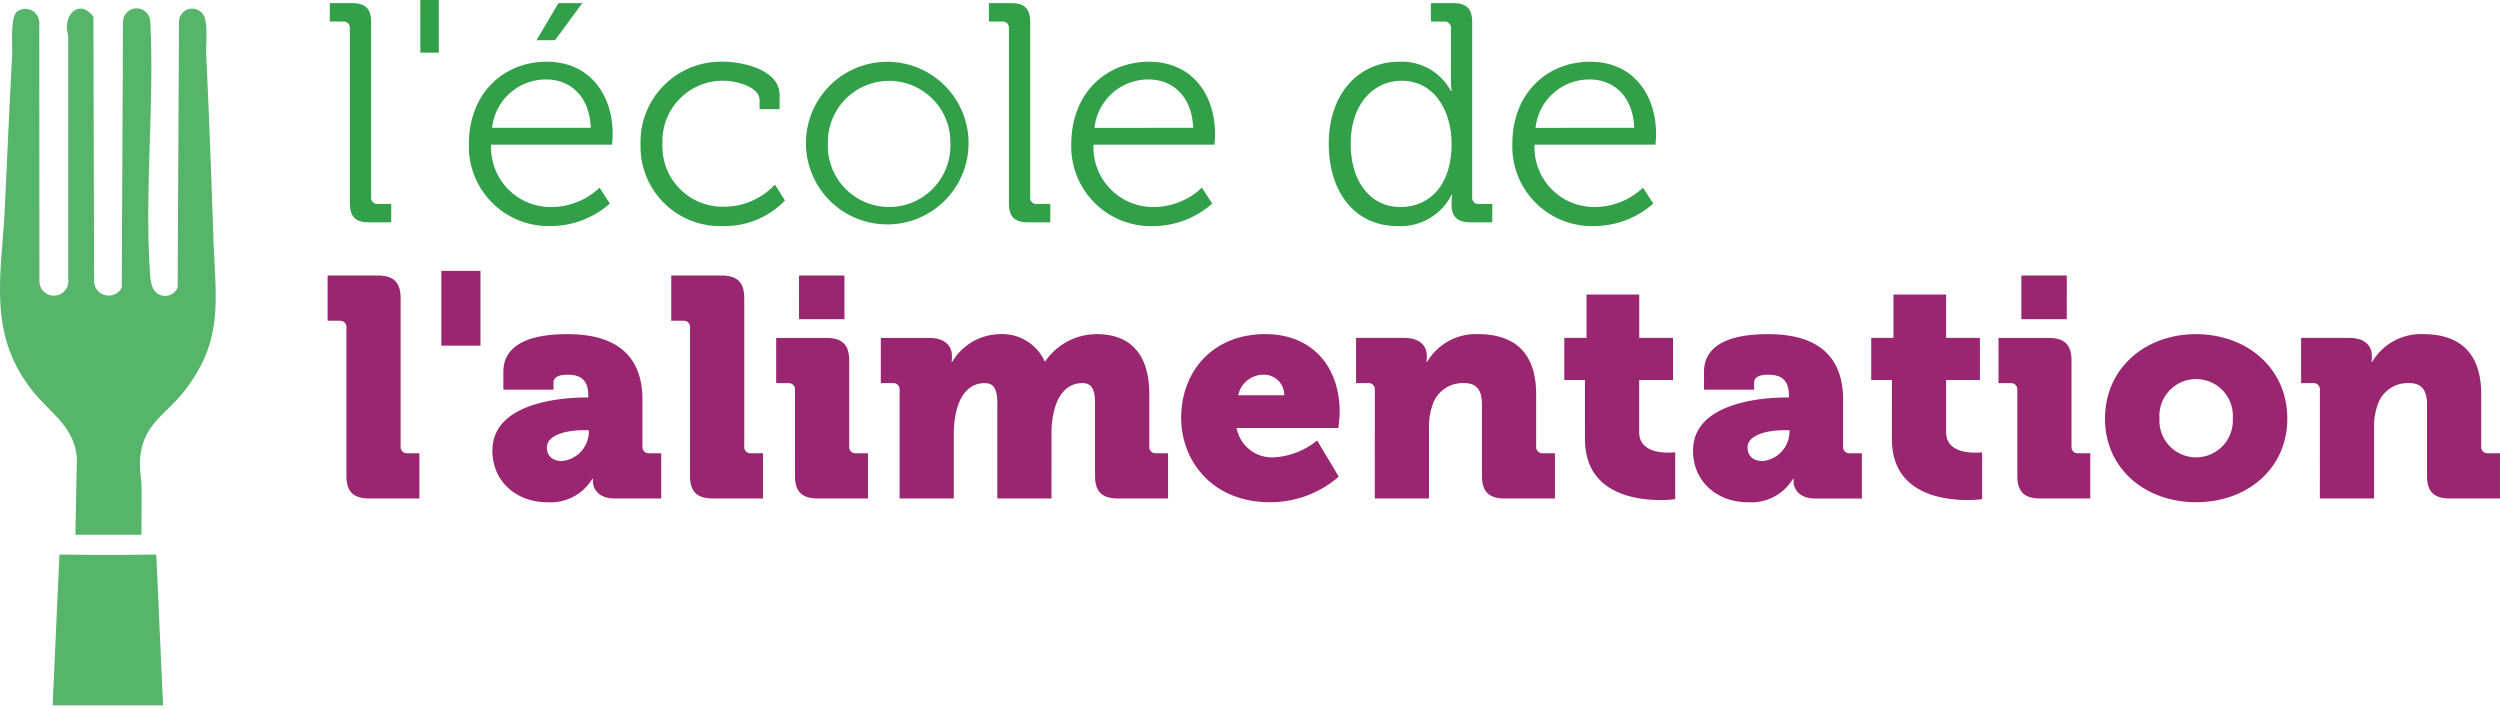 <?xml version="1.0" encoding="UTF-8"?>
<svg xmlns="http://www.w3.org/2000/svg" width="280" height="79.5">
  <g>
    <g fill="#57b46b">
      <path d="m5.896 79 .759-16.887 5.425.049 5.425-.049L18.264 79Z" stroke="rgba(0,0,0,0)"></path>
      <path d="m8.443 59.893.167-8.6c-.277-3.5-2.958-5.01-4.922-7.462C-1.5 37.355.192 30.77.546 23.186c.265-5.676.512-11.363.814-17.019.055-1.022-.24-4.32.577-4.886a1.565 1.565 0 0 1 2.463 1.2l.015 29.06a1.622 1.622 0 1 0 3.22-.323l.009-26.992c0-.424-.178-.769-.156-1.252C7.579.99 9.283.195 10.465 1.895l.072 29.485a1.644 1.644 0 0 0 3.1.842l.136-29.742a1.528 1.528 0 0 1 3.056-.025c.483 9.224-.669 19.143-.014 28.286.061.849.167 1.793.986 2.231a1.507 1.507 0 0 0 2.094-.78l.149-29.729a1.482 1.482 0 0 1 2.846-.591c.425 1.233.145 2.969.208 4.295.323 6.866.576 13.708.806 20.561.225 6.711 1.233 11.276-3.219 17.017-2.142 2.763-4.7 3.721-5 7.708-.083 1.127.164 2.187.174 3.212.017 1.742-.026 3.487-.007 5.227Z"></path>
    </g>
    <g>
      <path d="M39.184 22.768c0 1.5.632 2.13 2.14 2.13h2.491v-2.06h-1.473a.689.689 0 0 1-.577-.194.682.682 0 0 1-.2-.574V2.479c0-1.5-.632-2.13-2.14-2.13h-2.486V2.41h1.474a.7.7 0 0 1 .57.2.7.7 0 0 1 .2.568ZM47.078 5.9h2.071V0h-2.07Zm5.438 10.232a8.919 8.919 0 0 0 9.227 9.184 10.041 10.041 0 0 0 6.561-2.516l-1.155-1.778a7.883 7.883 0 0 1-5.3 2.165 6.681 6.681 0 0 1-6.842-6.987h13.542s.07-.768.07-1.187c0-4.365-2.526-8.1-7.4-8.1-4.738.001-8.703 3.458-8.703 9.22Zm2.6-1.816A6.052 6.052 0 0 1 61.182 8.9c2.6 0 4.842 1.781 4.982 5.413ZM60.094 4.5h2.07L65.217.349h-2.668Zm11.648 11.633a8.908 8.908 0 0 0 9.262 9.184 9.34 9.34 0 0 0 6.912-2.863l-1.123-1.781a7.821 7.821 0 0 1-5.684 2.479 6.748 6.748 0 0 1-6.912-7.019 6.753 6.753 0 0 1 6.841-7.089c1.474 0 4.035.7 4.035 2.165v1.013h2.245v-1.571c0-2.9-4.28-3.737-6.28-3.737a9.005 9.005 0 0 0-9.3 9.219Zm18.524-.1a9.107 9.107 0 1 0 2.723-6.5 9.153 9.153 0 0 0-2.723 6.5Zm2.456 0a6.86 6.86 0 1 1 13.718 0 6.865 6.865 0 1 1-13.718 0Zm20.279 6.74c0 1.5.632 2.13 2.14 2.13h2.491v-2.06h-1.473a.689.689 0 0 1-.577-.194.681.681 0 0 1-.2-.574V2.479c0-1.5-.632-2.13-2.14-2.13h-2.486V2.41h1.473a.7.7 0 0 1 .57.2.7.7 0 0 1 .2.568Zm6.982-6.635a8.919 8.919 0 0 0 9.227 9.184 10.041 10.041 0 0 0 6.561-2.522l-1.158-1.781a7.883 7.883 0 0 1-5.3 2.165 6.681 6.681 0 0 1-6.839-6.984h13.542s.07-.768.07-1.187c0-4.365-2.526-8.1-7.4-8.1-4.736 0-8.7 3.457-8.7 9.219Zm2.6-1.816a6.052 6.052 0 0 1 6.066-5.422c2.6 0 4.842 1.781 4.982 5.413Zm26.239 1.778c0 5.448 2.947 9.219 7.683 9.219a6.382 6.382 0 0 0 6.07-3.492h.07a8.086 8.086 0 0 0-.07 1.117c0 1.292.632 1.956 2.105 1.956h2.456v-2.06h-1.474a.689.689 0 0 1-.577-.194.682.682 0 0 1-.2-.574V2.479c0-1.5-.631-2.13-2.14-2.13h-2.486V2.41h1.474a.7.7 0 0 1 .57.2.7.7 0 0 1 .2.568V8.87a12.6 12.6 0 0 0 .07 1.325h-.07a6.235 6.235 0 0 0-5.754-3.281c-4.631 0-7.929 3.632-7.929 9.184Zm8.034 7.089c-3.3 0-5.578-2.759-5.578-7.089 0-4.435 2.561-7.054 5.684-7.054 3.789 0 5.613 3.492 5.613 7.054 0 4.992-2.772 7.087-5.719 7.087Zm12.525-7.054a8.919 8.919 0 0 0 9.227 9.184 10.041 10.041 0 0 0 6.561-2.519l-1.158-1.781a7.883 7.883 0 0 1-5.3 2.165 6.681 6.681 0 0 1-6.841-6.984h13.542s.07-.768.07-1.187c0-4.365-2.526-8.1-7.4-8.1-4.736 0-8.7 3.457-8.7 9.219Zm2.6-1.816a6.052 6.052 0 0 1 6.068-5.419c2.6 0 4.842 1.781 4.982 5.413Z" fill="#329f49"></path>
      <path d="M38.798 53.279c0 1.781.772 2.549 2.561 2.549h5.614v-5.063h-1.334a.7.7 0 0 1-.57-.2.7.7 0 0 1-.2-.568V33.409c0-1.781-.772-2.549-2.561-2.549h-5.615v5.066h1.333a.7.7 0 0 1 .57.2.7.7 0 0 1 .2.568Zm10.63-14.562h4.386v-8.381h-4.386Zm5.719 11.733c0 3.562 2.772 5.8 6.14 5.8a5.448 5.448 0 0 0 5.052-2.624h.07v.314c0 .8.632 1.886 2.386 1.886h5.263v-5.061h-1.334a.7.7 0 0 1-.57-.2.7.7 0 0 1-.2-.568v-5.239c0-4.121-2.07-7.333-8.385-7.333-2.07 0-7.192.21-7.192 4.225v1.99h5.616v-.8c0-.7.807-.873 1.579-.873 1.509 0 2.316.629 2.316 2.34v.21h-.246c-2.807 0-10.49.594-10.49 5.937Zm6.1-.314c0-1.432 2.21-1.956 4.14-1.956h.561v.279a3.342 3.342 0 0 1-2.982 3.178c-1.188.001-1.714-.663-1.714-1.501Zm16.033 3.143c0 1.781.772 2.549 2.561 2.549h5.613v-5.063h-1.327a.7.7 0 0 1-.57-.2.7.7 0 0 1-.2-.568V33.409c0-1.781-.772-2.549-2.561-2.549H75.18v5.066h1.333a.7.7 0 0 1 .57.2.7.7 0 0 1 .2.568Zm12.213-17.53h5.087V30.86h-5.087Zm-.456 17.53c0 1.781.772 2.549 2.561 2.549h5.615v-5.063H95.88a.7.7 0 0 1-.57-.2.7.7 0 0 1-.2-.568v-9.6c0-1.781-.772-2.549-2.561-2.549h-5.616v5.063h1.333a.7.7 0 0 1 .57.2.7.7 0 0 1 .2.568Zm11.719 2.547h6.07V48.39a10.483 10.483 0 0 1 .246-2.165c.421-1.921 1.438-3.317 3.228-3.317 1.158 0 1.4.943 1.4 2.27v10.648h6.07V48.39a9.206 9.206 0 0 1 .21-2.025c.386-1.99 1.438-3.457 3.263-3.457 1.158 0 1.4.943 1.4 2.27v8.1c0 1.781.772 2.549 2.561 2.549h5.619v-5.062h-1.33a.7.7 0 0 1-.57-.2.7.7 0 0 1-.2-.568v-5.832c0-4.959-2.561-6.74-5.859-6.74a6.989 6.989 0 0 0-5.789 3.038h-.07a5.235 5.235 0 0 0-5.057-3.037 6.3 6.3 0 0 0-5.3 3.108h-.07a3.657 3.657 0 0 0 .035-.419v-.244c0-1.222-.877-2.025-2.526-2.025h-5.436v5.063h1.333a.7.7 0 0 1 .57.2.7.7 0 0 1 .2.568Zm31.537-9.007c0 4.784 3.473 9.429 9.929 9.429a11.677 11.677 0 0 0 7.718-2.863l-2.421-4.051a8.443 8.443 0 0 1-4.807 1.886 4.026 4.026 0 0 1-4.21-3.283h11.4s.14-1.222.14-1.816c0-4.994-3.017-8.7-8.35-8.7-5.817.005-9.399 4.125-9.399 9.398Zm6.385-2.549a2.9 2.9 0 0 1 3.017-2.3 2.272 2.272 0 0 1 2.14 2.3Zm15.3 11.559h6.07v-7.963a7.191 7.191 0 0 1 .351-2.375 3.554 3.554 0 0 1 3.579-2.584c1.333 0 2 .7 2 2.375v8c0 1.781.772 2.549 2.561 2.549h5.613v-5.066h-1.333a.7.7 0 0 1-.57-.2.7.7 0 0 1-.2-.568v-5.832c0-5.063-2.842-6.74-6.491-6.74a6.318 6.318 0 0 0-5.719 3.108h-.07a3.664 3.664 0 0 0 .035-.419v-.244c0-1.222-.877-2.025-2.526-2.025h-5.4v5.063h1.333a.7.7 0 0 1 .57.2.7.7 0 0 1 .2.568Zm23.541-6.635c0 6.041 5.578 6.81 8.455 6.81a11.735 11.735 0 0 0 1.649-.1V50.66s-.316.035-.807.035c-1.158 0-3.228-.279-3.228-2.3v-5.837h3.789v-4.714h-3.784V32.99h-5.9v4.854h-2.491v4.714h2.316Zm12.1 1.257c0 3.562 2.772 5.8 6.14 5.8a5.448 5.448 0 0 0 5.052-2.619h.07v.314c0 .8.632 1.886 2.386 1.886h5.263v-5.067h-1.333a.7.7 0 0 1-.57-.2.7.7 0 0 1-.2-.568v-5.239c0-4.121-2.07-7.333-8.385-7.333-2.07 0-7.192.21-7.192 4.225v1.99h5.613v-.8c0-.7.807-.873 1.579-.873 1.509 0 2.316.629 2.316 2.34v.21h-.246c-2.804-.003-10.488.59-10.488 5.933Zm6.1-.314c0-1.432 2.21-1.956 4.14-1.956h.561v.279a3.342 3.342 0 0 1-2.982 3.178c-1.183 0-1.709-.664-1.709-1.502Zm16.174-.943c0 6.041 5.578 6.81 8.455 6.81a11.733 11.733 0 0 0 1.649-.1V50.66s-.316.035-.807.035c-1.158 0-3.228-.279-3.228-2.3v-5.837h3.789v-4.714h-3.789V32.99h-5.894v4.854h-2.491v4.714h2.316Zm14.5-13.445h5.087V30.86h-5.087Zm-.456 17.53c0 1.781.772 2.549 2.561 2.549h5.613v-5.063h-1.333a.7.7 0 0 1-.57-.2.7.7 0 0 1-.2-.568v-9.6c0-1.781-.772-2.549-2.561-2.549h-5.613v5.063h1.333a.7.7 0 0 1 .57.2.7.7 0 0 1 .2.568Zm9.824-6.39c0 5.622 4.526 9.359 10.209 9.359s10.209-3.737 10.209-9.359c0-5.657-4.526-9.463-10.245-9.463-5.649 0-10.174 3.805-10.174 9.462Zm6.1 0a4.117 4.117 0 1 1 8.21 0 4.111 4.111 0 1 1-8.21 0Zm17.963 8.94h6.07v-7.963a7.191 7.191 0 0 1 .351-2.375 3.554 3.554 0 0 1 3.579-2.584c1.333 0 2 .7 2 2.375v8c0 1.781.772 2.549 2.561 2.549h5.613v-5.066h-1.333a.7.7 0 0 1-.57-.2.7.7 0 0 1-.2-.568v-5.832c0-5.063-2.842-6.74-6.491-6.74a6.318 6.318 0 0 0-5.719 3.108h-.07a3.659 3.659 0 0 0 .035-.419v-.244c0-1.222-.877-2.025-2.526-2.025h-5.4v5.063h1.333a.7.7 0 0 1 .57.2.7.7 0 0 1 .2.568Z" fill="#9a2671"></path>
    </g>
  </g>
</svg>
